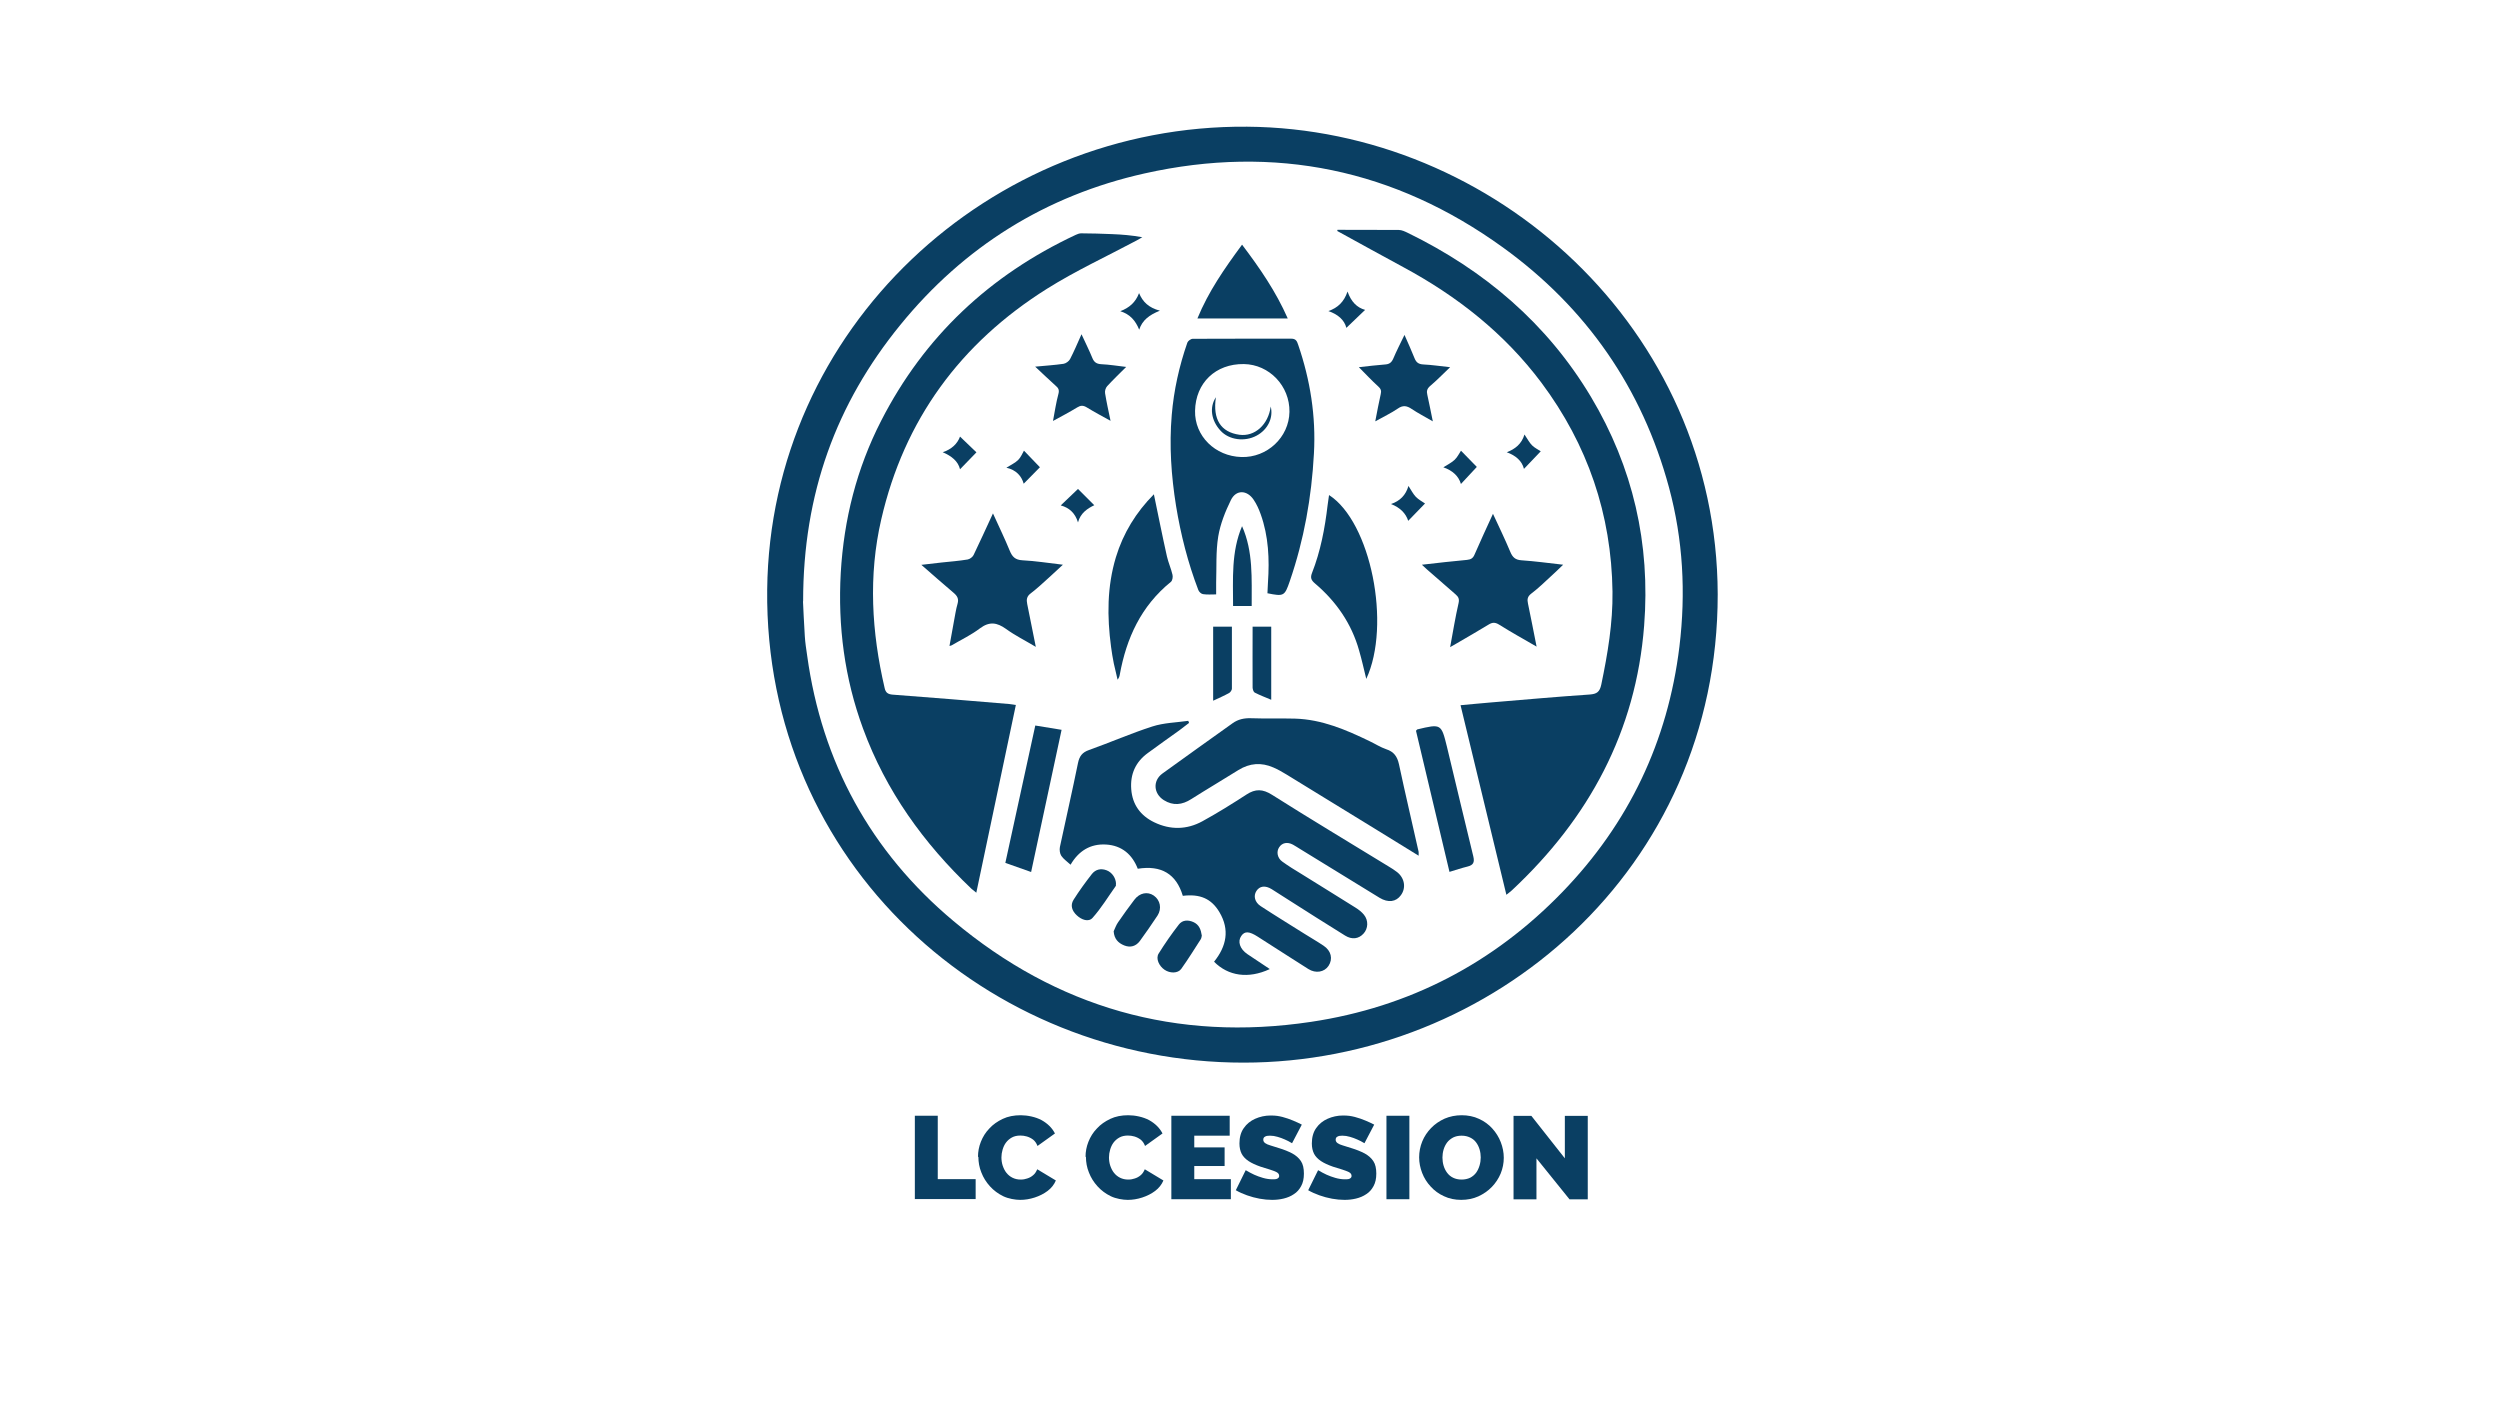 <svg xmlns="http://www.w3.org/2000/svg" id="Calque_1" data-name="Calque 1" viewBox="0 0 1920 1080"><defs><style>      .cls-1 {        fill: #0a3f63;        stroke-width: 0px;      }    </style></defs><g><path class="cls-1" d="M1319.2,456.5c.1,211-173.1,359.5-364,359.6-196.3.1-368.2-152.9-366-363.3,2.2-200.6,170.7-357.1,368.6-355.5,189.6,1.5,360.8,154.8,361.4,359.1ZM616.7,461.9c.3,5.7.7,16.3,1.4,26.8.3,5,1.1,9.9,1.8,14.8,11.3,82,48.8,150.6,112.3,203.8,79.3,66.5,171.4,93,274.6,77.5,75.6-11.3,140.1-45,193-99.6,51.1-52.8,81.1-115.8,90-188.6,5-41.3,2.8-82.1-8-122.2-20.6-76.2-63.4-138-127.6-184.4-82.9-59.9-175.1-79.2-275.2-56.8-75.9,17-138.7,56.3-187.6,116.4-49.2,60.4-74.6,129.4-74.6,212.2Z"></path><path class="cls-1" d="M1027.1,176.5c15.7,0,31.4,0,47.1.1,2.4,0,4.8,1.2,7.1,2.3,58.8,28.7,106.8,69.5,140.5,125.8,32.4,54.2,45.8,112.9,40.9,175.8-6.3,81.3-42.4,148-101.6,203.3-1.1,1-2.3,1.9-4.2,3.4-11.8-48.8-23.4-96.9-35.2-145.6,8-.7,15.6-1.5,23.1-2.1,25.3-2.1,50.6-4.4,76-6.1,5.6-.4,7.8-2,9-7.7,4.9-23.6,8.9-47.2,8.6-71.3-.8-59.3-19-112.8-54.6-160.5-28.3-37.8-64.5-66.3-106-88.7-17-9.2-33.9-18.5-50.8-27.8,0-.3.1-.6.2-.8Z"></path><path class="cls-1" d="M780.2,541.3c-10.1,48.2-20.2,95.9-30.4,144.3-1.6-1.3-2.7-2.1-3.7-3-36.8-35-65.8-75.3-83.3-123.1-14.2-38.6-19.4-78.6-17.1-119.6,2.4-41,12.2-80,31-116.7,33.1-64.7,83.4-111.9,149.4-142.8,1.3-.6,2.8-1.2,4.2-1.2,7.9,0,15.7.3,23.6.6,7.7.3,15.3.9,23.4,2.4-1.5.8-2.9,1.7-4.4,2.5-22.9,12.2-46.7,23.2-68.7,37-66.6,41.8-109.8,100.7-127.4,177.2-10,43.3-7.4,86.5,2.6,129.5.8,3.6,2.5,4.8,6.3,5.1,29.8,2.2,59.7,4.7,89.5,7.2,1.3.1,2.6.4,4.8.7Z"></path><path class="cls-1" d="M975.1,744.3c-16.4,7.6-31.8,5.3-42.7-5.7,9.5-11.8,12.2-24.5,4.1-38.1-6.2-10.4-14.9-14.1-28.1-12.5-5-16.8-16.5-23.7-34.6-20.8-4.2-10.9-12.2-17.9-24.4-18.6-12.1-.7-21.1,5-27.2,15.5-2.6-2.4-5.4-4.3-7.1-6.8-1.2-1.8-1.5-4.7-1.1-6.8,4.6-21.5,9.5-42.9,13.9-64.5,1.1-5.3,3.3-8.2,8.5-10,16.3-5.8,32.2-12.8,48.7-18.1,8.7-2.8,18.3-3,27.5-4.3.2.5.4,1.1.6,1.6-2.5,1.9-5,3.9-7.6,5.8-8,5.7-16,11.4-23.9,17.2-9.6,6.9-13.8,16.4-12.9,28,.9,11.8,7.1,20.2,17.6,25.3,12.4,6,25.1,5.8,37.1-.8,11.5-6.3,22.7-13.3,33.8-20.5,6.9-4.5,12.5-4.3,19.6.2,29.6,18.7,59.6,36.7,89.5,55,2.3,1.4,4.6,2.8,6.6,4.4,5.8,4.6,7,12.1,2.9,17.7-3.7,5.2-9.8,6-16.4,2-20.5-12.5-40.9-25.1-61.4-37.7-1.7-1-3.4-2.2-5.1-3.1-4.3-2.3-8.3-1.5-10.6,2-2.3,3.4-1.4,8.3,2.4,11,4.7,3.4,9.7,6.5,14.7,9.5,13.9,8.7,27.8,17.2,41.6,25.9,2.4,1.5,4.7,3.3,6.4,5.4,3.6,4.4,3.3,10.7-.4,14.6-3.7,4-8.8,4.7-14.1,1.4-14.6-9-29.1-18.3-43.6-27.5-4.2-2.7-8.4-5.4-12.7-8.1-5-3.1-9.3-2.5-11.8,1.4-2.4,3.7-1.3,8.6,3.3,11.6,11,7.2,22.3,14.1,33.4,21.1,4.9,3.1,10,6,14.9,9.3,5.9,3.9,7.3,10.2,3.8,15.5-3.2,4.8-9.8,6-15.5,2.4-13-8.2-25.8-16.5-38.8-24.8-6.7-4.3-10.1-4.4-12.7-.6-3,4.2-1.1,10,4.6,13.9,5.5,3.7,11,7.3,17.1,11.4Z"></path><path class="cls-1" d="M973.4,455.5c.1-2.7.3-5.5.4-8.2,1.2-17.8.5-35.4-5.6-52.4-1.4-3.9-3.1-7.7-5.4-11.1-5.1-7.6-13.5-7.9-17.5.3-4.3,8.8-8.1,18.3-9.7,27.9-1.9,11.7-1.2,23.7-1.6,35.6,0,2.8,0,5.5,0,8.9-3.5,0-6.9.3-10.1-.2-1.4-.2-3.1-1.8-3.6-3.2-8-20.9-13.5-42.6-17.1-64.6-3.7-23.1-5.3-46.3-3.3-69.8,1.6-19,5.7-37.5,12-55.6.5-1.3,2.7-2.9,4.1-2.9,25.2-.2,50.5,0,75.7-.1,3.7,0,4.4,2.1,5.3,4.7,9.3,27.1,13.7,54.9,12.1,83.5-1.8,33.5-7.6,66.3-18.6,98.2-3.9,11.3-4.5,11.7-17.2,9.1ZM917.8,315.5c-.4,19.3,15.3,34.9,35.6,35.5,19.8.6,36.6-15.2,36.9-34.7.3-19.9-15.5-36.4-35-36.7-21.7-.3-37.1,14.4-37.5,36Z"></path><path class="cls-1" d="M1089.7,657.3c-11.1-6.9-21.4-13.2-31.8-19.6-23.3-14.3-46.6-28.6-69.9-42.9-3.3-2-6.6-3.9-10.1-5.4-9.2-4-18.1-3.4-26.8,2-12,7.5-24.2,14.7-36.2,22.3-7,4.5-13.9,5.3-21.1.8-7.9-5-8.6-14.9-1.1-20.4,17.9-13,36-25.8,54-38.7,4.2-3,8.9-4,14.2-3.8,11.2.4,22.4,0,33.6.3,20.8.6,39.3,8.6,57.5,17.4,4.2,2,8.2,4.6,12.6,6.1,5.9,1.9,8.5,5.6,9.8,11.5,4.8,22.5,10.1,44.9,15.1,67.3.1.6,0,1.3,0,3Z"></path><path class="cls-1" d="M762.6,394.3c4.7,10.4,9.1,19.4,12.9,28.7,1.9,4.6,4.2,7,9.7,7.3,10,.5,19.9,2.1,31.1,3.4-4.4,4-7.9,7.4-11.5,10.6-4.3,3.9-8.6,7.9-13.2,11.4-3.1,2.3-3.4,4.8-2.7,8.2,2.2,10.6,4.3,21.3,6.6,32.9-8-4.8-15.9-8.7-22.9-13.8-6.9-4.9-12.6-5.9-19.9-.5-6.7,5.1-14.5,8.8-21.8,13.1-.3.2-.6.2-1.7.5,1.2-6.5,2.3-12.7,3.4-18.8.9-4.5,1.5-9.2,2.8-13.6,1.1-3.8-.2-6-3-8.4-8-6.7-15.8-13.7-24.8-21.5,6.2-.7,10.9-1.3,15.6-1.8,6.6-.7,13.3-1.2,19.9-2.3,1.7-.3,3.8-1.8,4.6-3.4,4.9-10.1,9.5-20.4,14.9-32Z"></path><path class="cls-1" d="M1092.1,433.7c12.3-1.4,23.4-2.7,34.5-3.7,3.1-.3,4.7-1.3,5.9-4.2,4.4-10.2,9.1-20.2,14.1-31.2,4.8,10.3,9.3,19.7,13.3,29.2,1.7,4.1,3.8,6.2,8.6,6.5,10.3.7,20.5,2.1,32,3.4-3.6,3.5-6.5,6.3-9.5,9-4.9,4.5-9.7,9.2-15,13.2-3,2.3-3.2,4.5-2.5,7.7,2.2,10.6,4.3,21.3,6.6,33-10-5.8-19.6-11.1-28.8-16.9-3.1-1.9-5.2-1.8-8.1,0-8,4.9-16.1,9.5-24.1,14.2-1.5.9-3.1,1.7-5.4,3.1,2.2-11.9,4-23,6.5-33.9.7-3.2-.2-4.8-2.4-6.7-7.3-6.3-14.5-12.7-21.8-19-1-.9-1.9-1.7-3.8-3.5Z"></path><path class="cls-1" d="M1020.7,380.2c32.1,20.6,47.9,99.7,28.6,141.2-1.8-7.3-3.4-14.6-5.5-21.8-5.8-20.7-17.6-37.7-34-51.6-2.8-2.4-3.6-4.3-2.2-7.9,6.6-16.8,9.9-34.3,12-52.1.3-2.6.7-5.1,1.1-7.8Z"></path><path class="cls-1" d="M886.2,379.7c3.4,16.3,6.5,32,10,47.6,1.1,4.8,3.2,9.4,4.3,14.2.4,1.7-.1,4.5-1.3,5.4-22.8,18.5-34.1,43.1-39.2,71.2-.2,1.3-.6,2.5-1.7,3.9-1-4.1-2-8.3-2.9-12.5-.8-4.2-1.6-8.5-2.1-12.7-3.1-23.2-3.1-46.2,3.7-68.8,5.6-18.5,15.5-34.6,29.2-48.4Z"></path><path class="cls-1" d="M791.9,669.7c-6.6-2.3-12.7-4.5-19.8-7,7.6-34.9,15.2-70,23-105.5,6.7,1.1,13.1,2.2,20.2,3.3-7.8,36.5-15.5,72.6-23.4,109.2Z"></path><path class="cls-1" d="M1087.5,561.2c.7-.8.8-1,.9-1,18.4-4.4,18.5-4.4,22.9,13.5,6.8,28,13.3,56,20.2,84,1.1,4.6,0,6.7-4.4,7.8-4.5,1.1-8.9,2.6-13.9,4.1-8.6-36.3-17.2-72.4-25.7-108.3Z"></path><path class="cls-1" d="M989,244.6h-69.4c8.5-20.7,20.8-38.4,34.3-56.7,13.6,18,25.9,35.8,35.1,56.7Z"></path><path class="cls-1" d="M794.9,281.6c8.3-.8,15.1-1.2,21.9-2.2,1.8-.3,4.1-1.9,5-3.6,3-5.8,5.6-11.9,8.8-19.1,3.1,6.8,6,12.5,8.4,18.4,1.3,3.1,3.2,4.4,6.7,4.6,6.3.3,12.5,1.3,19.2,2.1-5.2,5.2-10.1,9.9-14.6,14.8-1.2,1.3-1.9,3.7-1.6,5.4,1.1,6.8,2.6,13.6,4.2,21.2-6.5-3.6-12.5-6.8-18.4-10.4-2.7-1.6-4.6-1.5-7.2.1-5.9,3.6-12,6.8-18.6,10.4,1.4-7.4,2.4-14.3,4.2-20.9.8-3.1-.2-4.5-2.2-6.2-5-4.5-9.9-9.2-15.8-14.7Z"></path><path class="cls-1" d="M1078.6,257.1c2.9,6.6,5.5,12.3,7.8,18.1,1.3,3.2,3.1,4.5,6.7,4.7,6.5.3,12.9,1.3,20.6,2.1-5.6,5.3-10.2,10.1-15.3,14.4-2.5,2.1-2.9,4.1-2.2,6.9,1.4,6.3,2.6,12.5,4.2,20.3-6.1-3.6-11.3-6.2-16.2-9.5-3.7-2.5-6.7-3.1-10.7-.3-5.1,3.5-10.9,6.2-17.3,9.8,1.5-7.7,2.7-14.4,4.2-20.9.6-2.5.2-4-1.9-5.9-5-4.5-9.6-9.5-14.9-14.8,7.2-.8,13.7-1.6,20.3-2.1,3-.2,4.7-1.4,6-4.2,2.5-5.9,5.4-11.6,8.7-18.4Z"></path><path class="cls-1" d="M855.3,715.2c1.1-2.3,1.9-4.8,3.4-6.9,4-5.9,8.2-11.6,12.5-17.3,4-5.3,10.1-6.5,14.9-3.2,5,3.5,6.3,10,2.9,15.3-4.4,6.6-8.9,13.2-13.6,19.6-3,4-7.2,5.3-12,3.4-4.7-1.9-7.7-5.1-8.1-10.8Z"></path><path class="cls-1" d="M923,718.5c-.2.9-.3,2-.8,2.8-4.9,7.6-9.7,15.4-15,22.8-2.6,3.6-8.7,3.5-12.8.7-4.3-2.9-6.9-8.6-4.6-12.4,4.8-7.7,10-15.2,15.6-22.4,2.6-3.4,6.9-3.7,11-1.9,4.6,2,5.9,5.9,6.6,10.5Z"></path><path class="cls-1" d="M857,678.8c0,.5.1,1.1,0,1.5-5.9,8.3-11.2,17.1-17.9,24.6-3.1,3.5-8.5,1.5-12.1-1.9-3.7-3.4-5.2-7.7-2.5-12,4.3-6.8,9.1-13.4,14.1-19.8,2.8-3.5,6.9-4.5,11.3-2.8,4.2,1.6,7.1,6,7.2,10.4Z"></path><path class="cls-1" d="M931.7,538.1v-56.8h14.4c0,16.1,0,31.9,0,47.6,0,1.1-1.1,2.7-2.1,3.3-3.8,2.1-7.7,3.8-12.2,5.9Z"></path><path class="cls-1" d="M976.2,537.4c-4.5-1.9-8.7-3.5-12.6-5.5-.9-.5-1.5-2.4-1.6-3.7-.1-15.5,0-31,0-46.9h14.3v56.1Z"></path><path class="cls-1" d="M961.3,465.4h-14.3c0-20.9-1.5-41.5,6.9-61.3,8.7,19.6,7.3,40.3,7.4,61.3Z"></path><path class="cls-1" d="M874.9,253.2c-2.8-6.9-6.9-11.8-14.5-14.2,6.8-2.6,11.7-6.7,14.4-13.9,2.8,6.7,7.3,11.2,16,13.5-8,3.2-13.5,7.2-15.9,14.6Z"></path><path class="cls-1" d="M1034.9,223.9c2.8,7.9,7.2,12.3,13.5,14.1-4.8,4.6-9.4,9-14.4,13.8-1.5-6.1-6.5-10.4-13.8-12.9,7.2-2.5,12-7,14.7-15Z"></path><path class="cls-1" d="M1157.1,347.4c6.6-2.6,11.5-6.4,13.7-13.7,2.3,3.4,3.7,6.2,5.8,8.3,2,2,4.8,3.3,6.7,4.6-4.2,4.4-8.4,8.8-12.9,13.5-1.5-6.1-6.3-10.3-13.3-12.8Z"></path><path class="cls-1" d="M814.7,388.1c4.7-4.5,9.2-8.8,13.2-12.6,3.6,3.6,7.9,7.9,12.5,12.5-5.2,2.5-10.6,6-12.5,13.2-2.2-7.3-6.9-11.3-13.1-13Z"></path><path class="cls-1" d="M1094.4,386.7c-4.3,4.5-8.5,8.8-12.9,13.3-1.8-5.7-6.2-10.2-13.2-12.9,7-2.4,11.3-6.8,13.4-13.9,2.1,3.2,3.5,6.1,5.6,8.3,2.1,2.2,5,3.7,7,5.1Z"></path><path class="cls-1" d="M737.3,335.3c4.5,4.4,8.8,8.4,12.6,12.1-3.7,3.8-8.2,8.4-12.6,13-1.5-6.2-6.4-10.1-13.3-13.1,6.8-2.2,11.3-6.5,13.3-12Z"></path><path class="cls-1" d="M1122.1,346.2c4.2,4.3,8.4,8.6,12.1,12.4-3.6,3.8-7.7,8.3-12.2,13.1-1.7-6-6.5-10.4-13.5-12.8,3.3-2.1,6.4-3.6,8.7-5.8,2.2-2.1,3.5-5,4.8-6.9Z"></path><path class="cls-1" d="M798.7,358.8c-3.6,3.7-7.9,8-12.5,12.7-1.6-5.8-5.7-10.6-13.3-12.3,3.7-2.3,6.8-3.7,9.1-6,2.1-2.1,3.3-5.2,4.4-7.1,4.4,4.5,8.6,8.9,12.3,12.8Z"></path><path class="cls-1" d="M933.8,305.2c-2.5,16.8,3.7,26.7,18.1,28.7,11.8,1.6,22.2-7.8,24-21.7,2.2,8.6-2.2,17.8-10.9,22.4-9.1,4.9-21.1,3.3-27.6-3.8-7.3-7.9-8.7-18-3.6-25.7Z"></path></g><g><path class="cls-1" d="M702.6,921v-64.1h17.6v48.7h29.1v15.3h-46.6Z"></path><path class="cls-1" d="M751.1,888.4c0-3.9.7-7.7,2.2-11.5,1.5-3.8,3.6-7.2,6.5-10.2,2.8-3.1,6.3-5.5,10.3-7.4s8.6-2.8,13.8-2.8,11.5,1.3,16.1,3.8c4.6,2.6,8,5.9,10.2,10.2l-13.4,9.6c-.8-2.1-1.9-3.7-3.4-4.9-1.5-1.1-3.1-1.9-4.8-2.4s-3.4-.7-5-.7c-2.5,0-4.7.5-6.5,1.5-1.8,1-3.3,2.3-4.5,3.9-1.2,1.6-2,3.4-2.6,5.4-.6,2-.9,4-.9,6s.3,4.4,1,6.4c.7,2,1.6,3.9,2.9,5.5,1.3,1.6,2.8,2.8,4.6,3.7,1.8.9,3.9,1.4,6.2,1.4s3.3-.3,5-.8c1.7-.5,3.2-1.3,4.6-2.5,1.4-1.1,2.4-2.7,3.2-4.6l14.3,8.6c-1.3,3.1-3.4,5.8-6.3,8-2.9,2.2-6.3,3.9-10,5.1-3.7,1.2-7.4,1.8-11.1,1.8s-9.1-.9-13-2.8c-3.9-1.9-7.3-4.4-10.2-7.6-2.9-3.2-5.1-6.7-6.6-10.6-1.6-3.9-2.3-8-2.3-12Z"></path><path class="cls-1" d="M833.7,888.4c0-3.9.7-7.7,2.2-11.5,1.5-3.8,3.6-7.2,6.5-10.2,2.8-3.1,6.3-5.5,10.3-7.4s8.6-2.8,13.8-2.8,11.5,1.3,16.1,3.8c4.6,2.6,8,5.9,10.2,10.2l-13.4,9.6c-.8-2.1-1.9-3.7-3.4-4.9-1.5-1.1-3.1-1.9-4.8-2.4s-3.4-.7-5-.7c-2.5,0-4.7.5-6.5,1.5-1.8,1-3.3,2.3-4.5,3.9-1.2,1.6-2,3.4-2.6,5.4-.6,2-.9,4-.9,6s.3,4.4,1,6.4c.7,2,1.6,3.9,2.9,5.5,1.3,1.6,2.8,2.8,4.6,3.7,1.8.9,3.9,1.4,6.2,1.4s3.3-.3,5-.8c1.7-.5,3.2-1.3,4.6-2.5,1.4-1.1,2.4-2.7,3.2-4.6l14.3,8.6c-1.3,3.1-3.4,5.8-6.3,8-2.9,2.2-6.3,3.9-10,5.1-3.7,1.2-7.4,1.8-11.1,1.8s-9.1-.9-13-2.8c-3.9-1.9-7.3-4.4-10.2-7.6-2.9-3.2-5.1-6.7-6.6-10.6-1.6-3.9-2.3-8-2.3-12Z"></path><path class="cls-1" d="M945.3,905.7v15.3h-45.7v-64.1h44.8v15.3h-27.2v9h23.3v14.3h-23.3v10.1h28.1Z"></path><path class="cls-1" d="M992.3,878c-2-1.2-3.9-2.2-5.6-2.9-1.7-.8-3.5-1.4-5.5-2-2-.6-3.9-.9-5.9-.9s-2.7.2-3.7.7c-1,.5-1.4,1.3-1.4,2.4s.5,1.9,1.4,2.6c1,.7,2.3,1.3,4.1,1.8,1.8.5,3.9,1.2,6.4,2,4,1.2,7.4,2.6,10.3,4.1,2.9,1.6,5.1,3.5,6.7,5.9,1.6,2.4,2.3,5.6,2.3,9.6s-.7,7-2.1,9.6-3.2,4.7-5.6,6.2c-2.3,1.6-5,2.7-7.9,3.4-2.9.7-5.8,1-8.8,1s-6.3-.3-9.6-.9c-3.3-.6-6.6-1.5-9.7-2.6-3.1-1.1-6-2.4-8.6-3.9l7.6-15.4c2.4,1.4,4.6,2.6,6.6,3.5,2,.9,4.2,1.7,6.6,2.4,2.4.7,4.9,1.1,7.4,1.1s3.3-.2,4-.7c.8-.5,1.1-1.1,1.1-1.9,0-1.3-.7-2.2-2-2.9-1.3-.7-3.1-1.3-5.2-2-2.1-.6-4.5-1.4-7.1-2.2-3.7-1.3-6.8-2.7-9.2-4.3-2.4-1.6-4.2-3.5-5.3-5.6-1.1-2.2-1.7-4.8-1.7-7.9,0-4.7,1.1-8.7,3.3-11.8,2.2-3.2,5.2-5.6,8.8-7.2,3.6-1.6,7.6-2.5,11.8-2.5s6.2.4,9.1,1.1c2.9.8,5.7,1.7,8.2,2.8,2.6,1.1,4.8,2.1,6.7,3.1l-7.6,14.5Z"></path><path class="cls-1" d="M1047.9,878c-2-1.2-3.9-2.2-5.6-2.9-1.7-.8-3.5-1.4-5.5-2-2-.6-3.9-.9-5.9-.9s-2.7.2-3.7.7c-1,.5-1.4,1.3-1.4,2.4s.5,1.9,1.4,2.6c1,.7,2.3,1.3,4.1,1.8,1.8.5,3.9,1.2,6.4,2,4,1.2,7.4,2.6,10.3,4.1,2.9,1.6,5.1,3.5,6.7,5.9,1.6,2.4,2.3,5.6,2.3,9.6s-.7,7-2.1,9.6-3.2,4.7-5.6,6.2c-2.3,1.6-5,2.7-7.9,3.4-2.9.7-5.8,1-8.8,1s-6.3-.3-9.6-.9c-3.3-.6-6.6-1.5-9.7-2.6-3.1-1.1-6-2.4-8.6-3.9l7.6-15.4c2.4,1.4,4.6,2.6,6.6,3.5,2,.9,4.2,1.7,6.6,2.4,2.4.7,4.9,1.1,7.4,1.1s3.3-.2,4-.7c.8-.5,1.1-1.1,1.1-1.9,0-1.3-.7-2.2-2-2.9-1.3-.7-3.1-1.3-5.2-2-2.1-.6-4.5-1.4-7.1-2.2-3.7-1.3-6.8-2.7-9.2-4.3-2.4-1.6-4.2-3.5-5.3-5.6-1.1-2.2-1.7-4.8-1.7-7.9,0-4.7,1.1-8.7,3.3-11.8,2.2-3.2,5.2-5.6,8.8-7.2,3.6-1.6,7.6-2.5,11.8-2.5s6.2.4,9.1,1.1c2.9.8,5.7,1.7,8.2,2.8,2.6,1.1,4.8,2.1,6.7,3.1l-7.6,14.5Z"></path><path class="cls-1" d="M1064.8,921v-64.1h17.6v64.1h-17.6Z"></path><path class="cls-1" d="M1122.3,921.5c-4.9,0-9.3-.9-13.3-2.8-4-1.8-7.4-4.3-10.2-7.4-2.9-3.1-5.1-6.6-6.6-10.5-1.5-3.9-2.3-7.9-2.3-12s.8-8.3,2.4-12.2,3.9-7.3,6.8-10.3c2.9-3,6.4-5.4,10.4-7.2,4-1.7,8.4-2.6,13.1-2.6s9.3.9,13.3,2.8c4,1.8,7.4,4.3,10.2,7.4,2.8,3.1,5,6.6,6.5,10.5,1.5,3.9,2.3,7.9,2.3,12s-.8,8.2-2.4,12.1c-1.6,3.8-3.9,7.3-6.8,10.3-2.9,3-6.4,5.4-10.3,7.2-4,1.8-8.4,2.7-13.2,2.7ZM1107.8,889c0,2.2.3,4.3.9,6.3.6,2,1.5,3.8,2.7,5.4,1.2,1.6,2.7,2.9,4.6,3.8,1.8.9,4,1.4,6.5,1.4s4.7-.5,6.6-1.4c1.9-1,3.4-2.3,4.6-3.9,1.2-1.7,2-3.5,2.6-5.5.6-2,.9-4.1.9-6.2s-.3-4.2-.9-6.2c-.6-2-1.5-3.8-2.7-5.4-1.2-1.6-2.7-2.8-4.6-3.7-1.9-.9-4-1.4-6.5-1.4s-4.7.5-6.5,1.4c-1.8,1-3.4,2.2-4.6,3.8-1.2,1.6-2.1,3.4-2.7,5.4-.6,2-.9,4.1-.9,6.2Z"></path><path class="cls-1" d="M1180,889.6v31.5h-17.6v-64.1h13.7l25.7,32.6v-32.6h17.6v64.1h-14l-25.4-31.5Z"></path></g></svg>